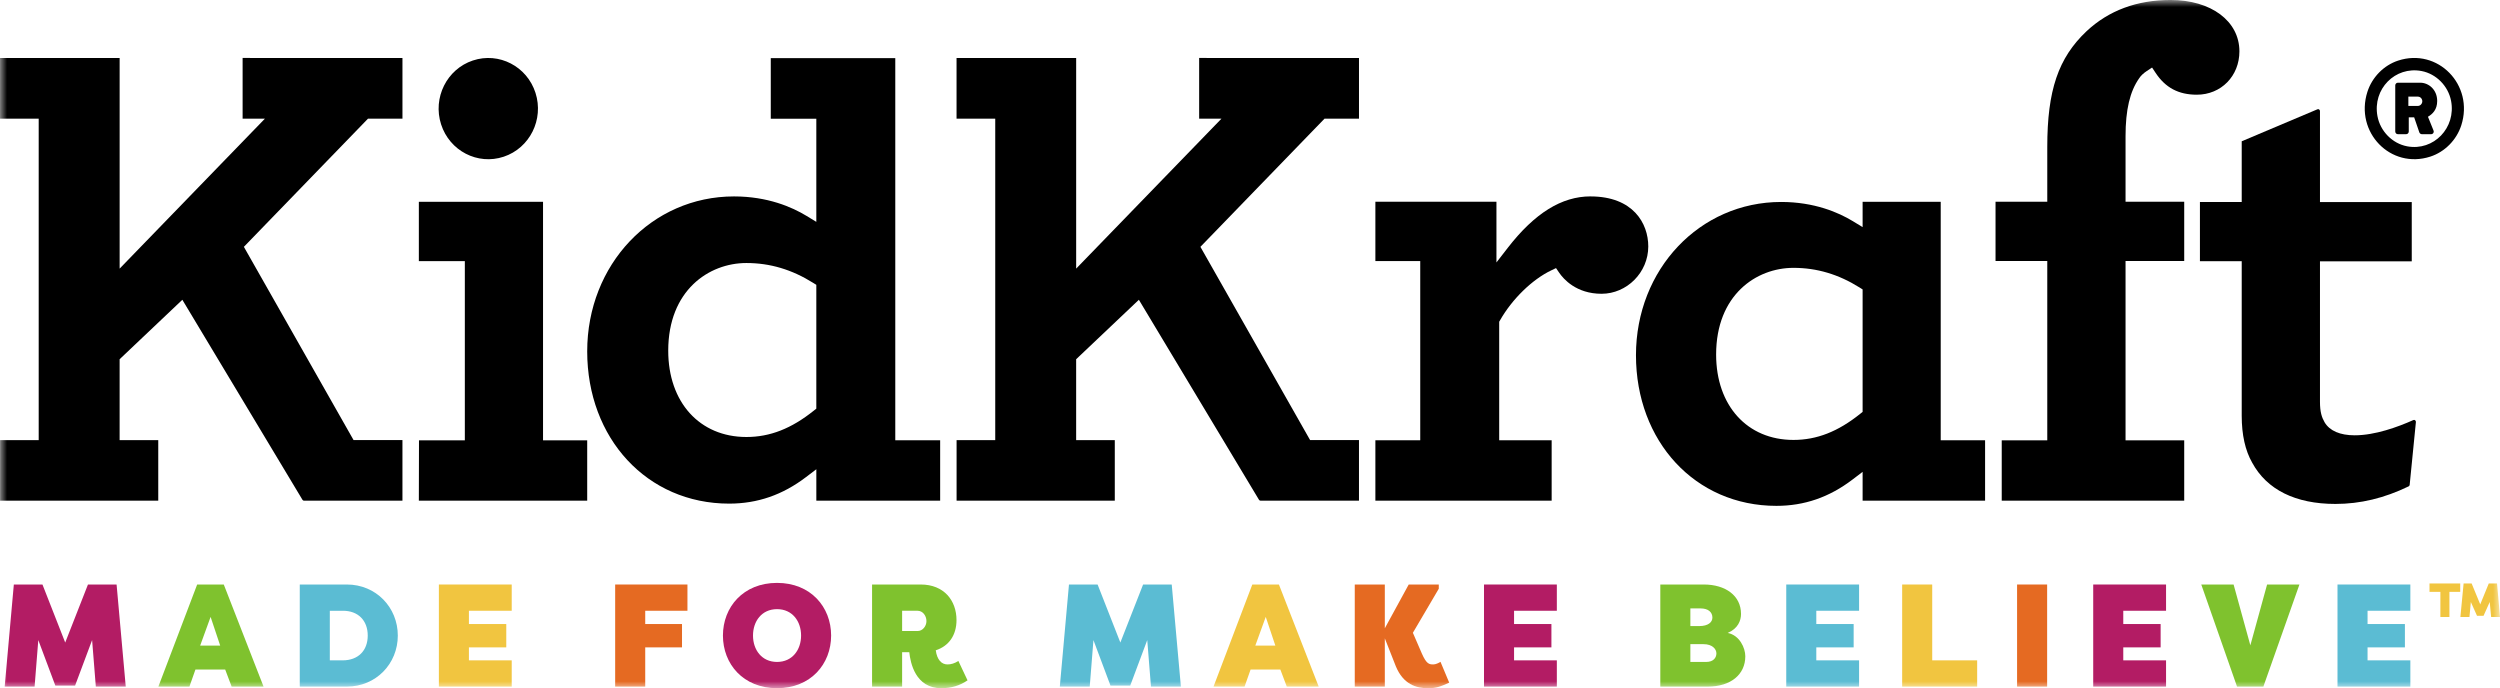 <?xml version="1.0" encoding="UTF-8"?> <svg xmlns="http://www.w3.org/2000/svg" width="178" height="49" viewBox="0 0 178 49" fill="none"><g clip-path="url(#clip0_3255_5353)"><mask id="mask0_3255_5353" style="mask-type:luminance" maskUnits="userSpaceOnUse" x="0" y="0" width="178" height="49"><path d="M178 0H0V49H178V0Z" fill="white"></path></mask><g mask="url(#mask0_3255_5353)"><path d="M170.743 4.316C173.569 3.384 176.174 6.048 175.241 8.93C174.904 9.97 174.069 10.814 173.045 11.149C170.216 12.073 167.638 9.414 168.56 6.536C168.894 5.497 169.723 4.652 170.743 4.316ZM171.389 10.418C173.285 10.772 174.886 9.093 174.516 7.178C174.312 6.119 173.457 5.257 172.416 5.058C170.537 4.699 168.916 6.337 169.275 8.27C169.473 9.342 170.335 10.22 171.388 10.417L171.389 10.418ZM170.542 6.08C170.542 5.98 170.621 5.889 170.728 5.889H172.32C172.929 5.889 173.528 6.39 173.528 7.191C173.528 7.812 173.194 8.123 172.87 8.313L173.263 9.284C173.322 9.414 173.234 9.554 173.096 9.554H172.428C172.35 9.554 172.271 9.484 172.252 9.414L171.888 8.352H171.504V9.363C171.504 9.464 171.426 9.554 171.318 9.554H170.728C170.62 9.554 170.542 9.463 170.542 9.363V6.08ZM172.153 7.542C172.32 7.542 172.468 7.391 172.468 7.211C172.468 7.021 172.32 6.88 172.153 6.88H171.475V7.542H172.153Z" fill="black"></path><path d="M38.664 31.355V14.367C38.67 14.367 29.834 14.368 29.822 14.367V18.591H33.096V31.354H29.832L29.822 35.647H41.809V31.354H38.664V31.355Z" fill="black"></path><path d="M63.744 31.349V4.138H54.879V8.456H58.122V15.796L57.431 15.375C56.39 14.741 54.649 13.985 52.261 13.985C46.4 13.985 41.809 18.831 41.809 25.017C41.809 31.203 46.06 35.858 51.917 35.858C53.929 35.858 55.721 35.239 57.392 33.966L58.123 33.41V35.647H66.939V31.349H63.744ZM58.122 29.095L57.948 29.234C56.349 30.516 54.824 31.114 53.145 31.114C49.815 31.114 47.578 28.644 47.578 24.968C47.578 20.681 50.464 18.727 53.145 18.727C54.827 18.727 56.384 19.191 57.904 20.144L58.122 20.28V29.094V29.095Z" fill="black"></path><path d="M113.244 13.983C111.191 13.983 109.268 15.178 107.362 17.634L106.547 18.686V14.364H97.927V18.588H101.121V31.346H97.927V35.649H110.478V31.346H106.743V22.908L106.806 22.799C107.664 21.293 109.09 19.902 110.44 19.255L110.789 19.088L111.009 19.411C111.317 19.864 112.23 20.917 114.03 20.917C115.829 20.917 117.357 19.404 117.357 17.546C117.357 15.903 116.28 13.985 113.243 13.985L113.244 13.983Z" fill="black"></path><path d="M152.31 5.572C152.421 5.397 152.607 5.218 152.851 5.057L153.228 4.809L153.478 5.187C154.181 6.248 155.114 6.743 156.414 6.743C158.142 6.743 159.446 5.416 159.446 3.656C159.446 1.503 157.432 -0.001 154.547 -0.001C152.15 -0.001 150.135 0.748 148.559 2.226C146.55 4.125 145.766 6.434 145.766 10.46V14.364H142.082V18.581H145.766V31.351H142.523V35.647H155.516V31.351H151.339V18.581H155.516V14.364H151.339V9.699C151.339 7.821 151.648 6.509 152.311 5.57L152.31 5.572Z" fill="black"></path><path d="M171.957 29.925C171.901 29.883 171.86 29.895 171.823 29.911C170.72 30.404 169.099 30.994 167.653 30.994C166.61 30.994 165.869 30.673 165.511 30.067C165.313 29.72 165.182 29.343 165.182 28.607V18.607H171.717V14.387H165.182V7.909C165.182 7.864 165.16 7.822 165.123 7.796C165.069 7.759 165.032 7.77 164.999 7.783L159.61 10.059V14.382H156.635V18.599H159.61V29.606C159.61 30.956 159.861 32.079 160.357 32.945C161.399 34.869 163.444 35.88 166.278 35.88C168.05 35.88 169.756 35.471 171.494 34.63C171.536 34.61 171.564 34.568 171.569 34.521L172.012 30.048C172.017 30 171.996 29.953 171.958 29.925H171.957Z" fill="black"></path><path d="M138.179 31.344V14.37H132.618V16.171L131.934 15.754C130.905 15.127 129.182 14.38 126.819 14.38C121.022 14.38 116.481 19.173 116.481 25.293C116.481 31.412 120.686 36.017 126.48 36.017C128.47 36.017 130.242 35.405 131.896 34.146L132.618 33.596V35.648H141.338V31.345H138.179V31.344ZM132.618 29.326L132.445 29.464C130.864 30.733 129.355 31.323 127.694 31.323C124.401 31.323 122.188 28.88 122.188 25.244C122.188 21.003 125.042 19.071 127.694 19.071C129.359 19.071 130.898 19.529 132.403 20.471L132.618 20.607V29.325L132.618 29.326Z" fill="black"></path><path d="M35.864 11.158C37.72 10.541 38.734 8.506 38.128 6.614C37.522 4.722 35.526 3.689 33.669 4.307C31.813 4.924 30.799 6.959 31.405 8.851C32.011 10.743 34.007 11.776 35.864 11.158Z" fill="black"></path><path d="M25.174 31.334L17.364 17.575L26.2 8.45H28.655V4.13L17.274 4.127V8.45H18.861L8.518 19.125V4.131H0V8.449H2.755V31.338H0.004C0.004 31.338 0.003 35.651 0.004 35.649H11.268V31.338H8.517V25.577L12.983 21.344L21.536 35.587C21.56 35.626 21.602 35.649 21.646 35.649H28.654V31.334H25.173H25.174Z" fill="black"></path><path d="M93.279 31.334L85.469 17.575L94.305 8.45H96.76V4.13L85.38 4.127V8.45H86.967L76.623 19.125V4.131H68.106V8.449H70.861V31.338H68.109C68.109 31.338 68.108 35.651 68.109 35.649H79.373V31.338H76.622V25.577L81.088 21.344L89.641 35.587C89.666 35.626 89.707 35.649 89.751 35.649H96.759V31.334H93.279Z" fill="black"></path><path d="M3.94 48.813L2.727 45.574L2.463 48.886H0.333L0.985 41.617H3.023L4.643 45.75L6.263 41.617H8.301L8.953 48.886H6.823L6.558 45.574L5.346 48.813H3.939H3.94Z" fill="#B31C64"></path><path d="M11.276 48.886L14.038 41.617H15.933L18.765 48.886H16.493L16.034 47.671H13.915L13.487 48.886H11.276H11.276ZM14.251 45.968H15.678L14.995 43.923L14.251 45.968Z" fill="#7FC22E"></path><path d="M21.343 48.886V41.617H24.696C26.774 41.617 28.324 43.248 28.324 45.252C28.324 47.255 26.775 48.886 24.696 48.886H21.343ZM23.483 43.486V47.017H24.4C25.501 47.017 26.183 46.322 26.183 45.252C26.183 44.183 25.5 43.476 24.4 43.487H23.483V43.486Z" fill="#5BBCD3"></path><path d="M31.248 48.886V41.617H36.434V43.486H33.387V44.431H36.047V46.093H33.387V47.017H36.434V48.886H31.248Z" fill="#F1C540"></path><path d="M43.8 48.886V41.617H48.946V43.486H45.94V44.431H48.559V46.093H45.94V48.886H43.8Z" fill="#E56A22"></path><path d="M51.473 45.251C51.473 43.226 52.92 41.502 55.325 41.502C57.729 41.502 59.176 43.226 59.176 45.251C59.176 47.275 57.729 48.999 55.325 48.999C52.92 48.999 51.473 47.276 51.473 45.251ZM57.037 45.251C57.037 44.233 56.415 43.371 55.325 43.371C54.235 43.371 53.614 44.233 53.614 45.251C53.614 46.268 54.235 47.13 55.325 47.13C56.415 47.13 57.037 46.268 57.037 45.251Z" fill="#B31C64"></path><path d="M64.231 46.435V48.886H62.091V41.617H65.556C67.217 41.617 68.103 42.76 68.103 44.151C68.103 45.221 67.564 45.999 66.626 46.301C66.718 46.986 67.044 47.308 67.462 47.308C67.706 47.308 67.971 47.235 68.236 47.059L68.888 48.44C68.368 48.803 67.746 49 67.023 49C65.169 49 64.822 47.184 64.741 46.436H64.231L64.231 46.435ZM64.231 44.929H65.332C65.698 44.929 65.963 44.576 65.963 44.223C65.963 43.839 65.698 43.486 65.332 43.486H64.231V44.93V44.929Z" fill="#7FC22E"></path><path d="M79.066 48.813L77.853 45.574L77.589 48.886H75.459L76.111 41.617H78.149L79.769 45.75L81.389 41.617H83.427L84.079 48.886H81.949L81.684 45.574L80.472 48.813H79.065H79.066Z" fill="#5BBCD3"></path><path d="M86.403 48.886L89.164 41.617H91.059L93.892 48.886H91.619L91.161 47.671H89.042L88.613 48.886H86.403ZM89.378 45.968H90.805L90.121 43.923L89.378 45.968Z" fill="#F1C540"></path><path d="M98.599 48.886H96.459V41.617H98.599V44.733L100.301 41.617H102.441V41.918L100.597 45.055L101.239 46.539C101.565 47.276 101.759 47.308 102.053 47.308C102.216 47.308 102.441 47.204 102.563 47.121L103.184 48.606C102.552 48.886 102.278 49 101.666 49C100.831 49 99.914 48.72 99.384 47.443L98.599 45.449V48.887V48.886Z" fill="#E56A22"></path><path d="M105.661 48.886V41.617H110.847V43.486H107.801V44.431H110.461V46.093H107.801V47.017H110.847V48.886H105.661Z" fill="#B31C64"></path><path d="M123.014 45.065C123.859 45.231 124.266 46.135 124.266 46.726C124.266 48.035 123.217 48.886 121.597 48.886H118.214V41.617H121.311C122.851 41.617 123.961 42.407 123.961 43.715C123.961 44.182 123.747 44.753 123.014 45.065ZM120.985 44.577C121.627 44.577 121.923 44.296 121.923 43.974C121.923 43.579 121.618 43.32 121.088 43.32H120.354V44.577H120.985ZM120.354 45.864V47.131H121.474C122.005 47.131 122.208 46.82 122.208 46.519C122.208 46.217 121.923 45.864 121.291 45.864H120.354Z" fill="#7FC22E"></path><path d="M127.181 48.886V41.617H132.367V43.486H129.321V44.431H131.98V46.093H129.321V47.017H132.367V48.886H127.181Z" fill="#5BBCD3"></path><path d="M137.574 47.017H140.774V48.886H135.434V41.617H137.574V47.017Z" fill="#F1C540"></path><path d="M145.756 48.886H143.616V41.617H145.756V48.886Z" fill="#E56A22"></path><path d="M149.037 48.886V41.617H154.223V43.486H151.177V44.431H153.837V46.093H151.177V47.017H154.223V48.886H149.037Z" fill="#B31C64"></path><path d="M156.73 41.617H159.032L160.225 45.948L161.417 41.617H163.72L161.152 48.886H159.277L156.73 41.617Z" fill="#7FC22E"></path><path d="M166.43 48.886V41.617H171.617V43.486H168.57V44.431H171.23V46.093H168.57V47.017H171.617V48.886H166.43Z" fill="#5BBCD3"></path><path d="M175.168 41.542V42.142H174.399V43.929H173.755V42.142H172.98V41.542H175.168ZM177.368 43.929L177.268 42.862L176.828 43.847H176.364L175.924 42.862L175.825 43.929H175.18L175.409 41.542H175.98L176.593 43.032C176.798 42.533 177.002 42.028 177.201 41.542H177.789L178 43.929H177.368Z" fill="#F1C540"></path></g></g><defs><clipPath id="clip0_3255_5353"><rect width="178" height="49" fill="white"></rect></clipPath></defs></svg> 